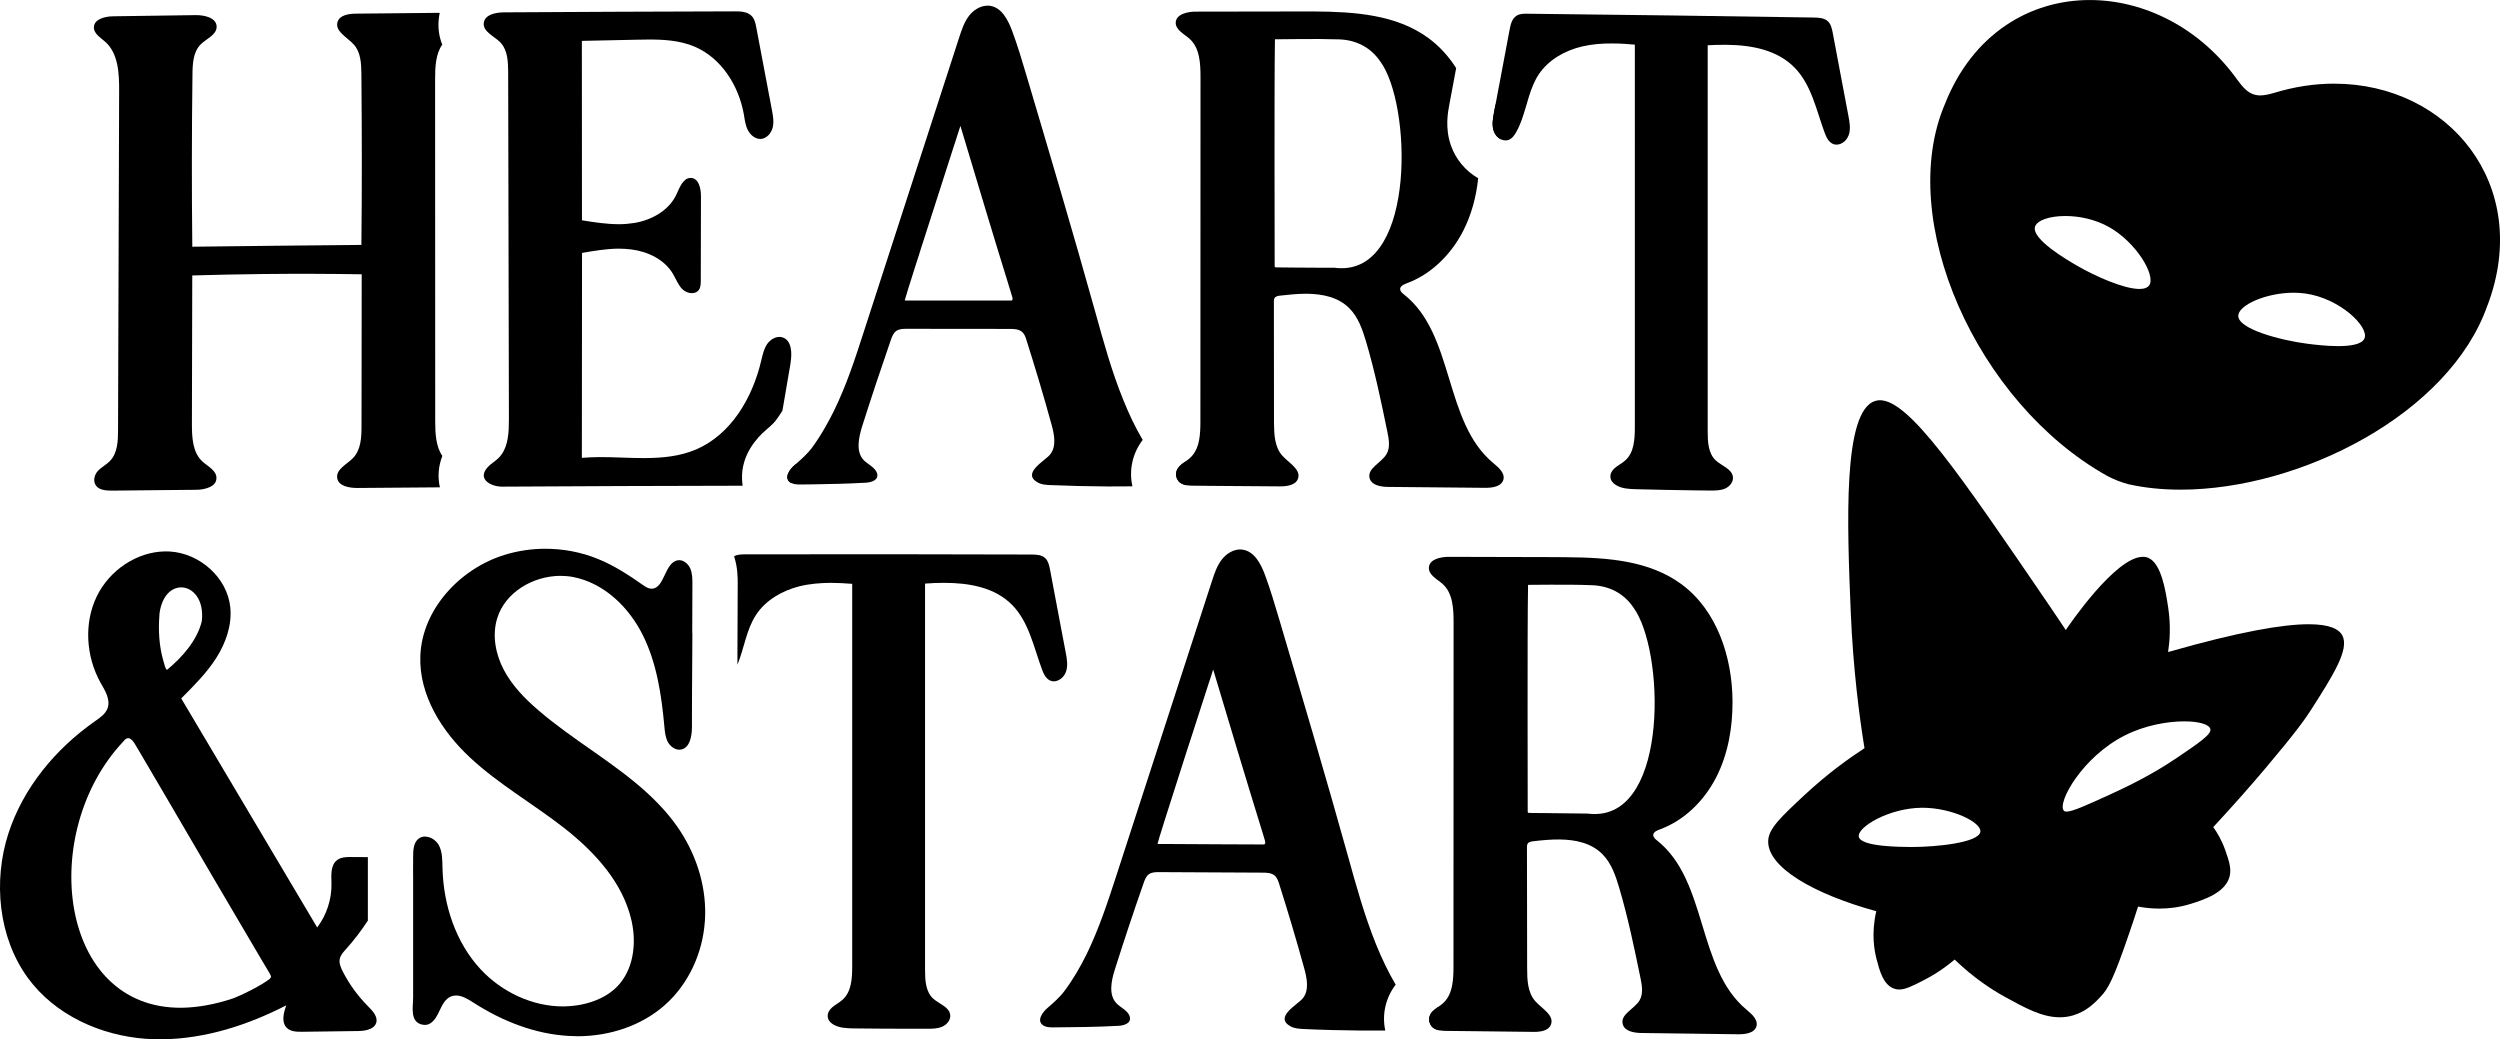 <svg viewBox="0 0 710.74 295.49" xmlns="http://www.w3.org/2000/svg" data-name="Calque 2" id="Calque_2">
  <g data-name="Calque 1" id="Calque_1-2">
    <g>
      <path d="M665.95,180.71c-.98-1.88-3.68-3.24-9.6-3.24-7.36,0-19.71,2.11-39.97,7.9.46-2.99.82-7.41.03-12.64-.69-4.53-1.9-12.58-5.69-14.15-.49-.21-1-.28-1.52-.28-7.75,0-21.03,19.48-21.9,20.82-1.31-1.96-3.19-4.79-5.51-8.18-24.73-36.23-38.99-57.16-47.35-57.16-.46,0-.9.08-1.31.21-9.32,2.78-7.98,35.31-6.97,59.99.69,16.44,2.47,29.88,3.91,38.73-4.32,2.81-10.4,7.13-17.01,13.28-6.85,6.38-10.27,9.62-10.37,13.07-.26,7.39,12.64,15.03,30.73,20-1.44,6.28-.59,11.07.1,13.69.85,3.24,1.88,7.18,4.89,8.29.49.18,1,.28,1.52.28,1.8,0,3.89-1.06,7.05-2.68,3.94-2.03,6.85-4.25,8.72-5.84,5.46,5.28,10.68,8.62,14.36,10.65,5.61,3.09,10.5,5.76,15.49,5.76,1.29,0,2.55-.15,3.83-.54,3.91-1.16,6.33-3.73,7.8-5.3,2.16-2.26,3.65-4.86,8.24-18.32,1.03-2.99,1.85-5.51,2.42-7.31,1.8.33,3.83.57,6.07.57,2.75,0,5.76-.36,8.9-1.34,3.58-1.13,9.8-3.09,11.04-7.72.62-2.34-.21-4.66-1.21-7.54-1.03-2.93-2.39-5.15-3.42-6.56,5.1-5.51,10.27-11.3,15.05-16.98,8.52-10.11,11.17-13.87,12.84-16.5,6.1-9.55,10.86-17.04,8.83-20.95ZM543.48,240.8h-.08c-2.96-.03-14.41-.03-14.95-2.93-.49-2.73,8.6-8.16,17.94-8.23h.18c8.23,0,16.73,4.09,16.44,6.79-.31,3.14-12.51,4.37-19.53,4.37ZM618.37,215.78c-2.86,1.93-8.65,5.64-18.66,10.17-6.61,3.01-10.52,4.79-12.2,4.79-.36,0-.62-.08-.77-.26-1.98-2.24,5.25-15.29,17.32-21.39,5.69-2.88,12.1-4.01,16.91-4.01,4.09,0,7,.82,7.41,2.11.46,1.54-3.04,3.89-10.01,8.6Z"></path>
      <path d="M663.64,23.78c-5.56,0-11.37.85-17.29,2.68-1.21.33-2.55.67-3.81.67-.44,0-.88-.05-1.29-.15-2.19-.41-3.78-2.39-5.1-4.17-10.65-14.95-26.61-22.8-42.02-22.8-16.96,0-33.27,9.52-41.2,29.57-14.05,32.94,8.98,84.95,46.14,105.72,1.93,1,3.96,1.83,6.07,2.37,4.66,1.05,9.62,1.54,14.8,1.54,33.99,0,76.46-21.54,87.24-52.42l.03-.03c12.87-34.15-11.14-62.97-43.57-62.97ZM611.06,81.04c-.49.77-1.49,1.11-2.83,1.11-4.45,0-12.69-3.68-17.6-6.54-2.73-1.57-13.2-7.62-12.07-11.19.59-1.8,4.12-3.01,8.6-3.01,3.89,0,8.49.9,12.48,3.17,7.62,4.3,13.2,13.54,11.43,16.47ZM672.23,96.14c-.62,1.75-3.96,2.26-7.51,2.26s-7.28-.49-8.85-.69c-7.33-.95-19.94-4.17-19.53-8.11.33-2.98,8.03-6.38,15.75-6.38,1.13,0,2.24.08,3.35.23,9.78,1.39,18.01,9.37,16.8,12.69Z"></path>
      <path d="M125.07,138.55h-.49c-7.67.05-15.31.1-22.98.18-2.34,0-5.38-.51-5.74-2.83-.36-2.5,2.73-3.86,4.48-5.66,2.32-2.37,2.44-6,2.44-9.26.03-14.33.03-28.67.05-43-9.29-.15-18.58-.18-27.87-.08-6.77.08-13.54.21-20.3.41-.03,14.08-.05,28.15-.1,42.23,0,3.78.18,8.03,2.93,10.6,1.62,1.49,4.19,2.68,4.04,4.89-.05,1.16-.8,1.93-1.83,2.42-1.18.57-2.7.8-4.01.8h-.05l-8.72.08c-4.89.05-9.8.1-14.69.15-1.6,0-3.86.03-4.92-1.39-.95-1.29-.49-3.11.51-4.19,1.03-1.11,2.42-1.78,3.45-2.86,2.16-2.24,2.29-5.66,2.29-8.75.1-32.14.21-64.28.31-96.43.03-5.04-.23-10.73-4.01-14.03-1.34-1.18-3.22-2.29-3.17-4.09.08-2.34,3.19-3.09,5.53-3.11,7.77-.13,15.54-.23,23.29-.33h.03c2.6-.05,6.05.75,6.05,3.32-.03,2.32-2.86,3.35-4.5,4.97-2.14,2.08-2.34,5.43-2.37,8.42-.21,16.37-.23,32.73-.05,49.13,16.03-.21,32.07-.36,48.07-.51.18-16.21.15-32.43,0-48.64-.03-2.93-.18-6.15-2.14-8.31-1.88-2.11-5.53-3.81-4.61-6.51.64-1.9,3.14-2.26,5.17-2.29,7.93-.08,15.88-.15,23.8-.23h.05c-.08.39-.15.8-.21,1.18-.41,3.06.05,5.66.93,7.85-1.88,2.68-2.03,6.38-2.03,9.75,0,32.45,0,64.93.03,97.38,0,3.37.18,7.15,2.03,9.8-1.13,2.91-1.39,6-.69,8.96Z"></path>
      <path d="M224.76,103.22c-.77,4.5-1.54,9.03-2.32,13.54-.67,1.06-1.31,2.03-2.01,2.93-.54.75-2.32,2.26-2.88,2.75-2.08,1.8-6.9,6.72-6.59,13.85.03.62.08,1.21.18,1.8-22.65.03-45.29.13-67.91.26h-.49c-3.09.03-7.23-2.11-4.09-5.53.87-.98,2.06-1.62,2.99-2.52.33-.31.62-.64.88-1,2.03-2.75,2.16-6.59,2.16-10.11-.08-32.94-.15-65.88-.21-98.82-.03-2.81-.15-5.87-1.93-7.98-.08-.1-.15-.21-.26-.31-1.78-1.83-5.07-3.06-4.74-5.61.33-2.34,3.37-2.93,5.71-2.96h.03c21.85-.13,43.67-.23,65.49-.28,1.83-.03,3.89.08,5.07,1.47.72.82.95,1.98,1.16,3.06,1.49,7.82,2.96,15.65,4.45,23.5.31,1.62.62,3.32.23,4.97-.39,1.62-1.7,3.14-3.35,3.27h-.18c-1.52,0-2.83-1.16-3.53-2.5-.72-1.39-.9-3.01-1.16-4.56-1.47-8.16-6.43-16.01-14.08-19.22-4.12-1.72-8.65-2.01-13.15-1.98-1.11,0-2.19.03-3.27.05-5.17.1-10.37.23-15.54.33,0,17.01.03,34.02.03,51.01,3.5.57,7.05,1.11,10.6,1.11,1.44,0,2.88-.13,4.32-.36,4.92-.82,9.83-3.55,11.94-8.11.9-1.98,1.93-4.68,3.99-4.68h.28c2.14.23,2.7,3.06,2.7,5.22-.03,7.98-.03,15.98-.05,24.01,0,.87-.03,1.85-.54,2.6-.46.64-1.18.9-1.98.93-.95,0-1.96-.41-2.65-1.08-1.26-1.18-1.85-2.93-2.75-4.43-2.42-4.07-7.1-6.31-11.79-6.92-1.21-.15-2.44-.23-3.65-.23-3.47.03-6.97.62-10.4,1.21-.03,19.43-.03,38.83-.05,58.26,1.6-.13,3.22-.18,4.84-.21,4.37-.03,8.8.31,13.15.28,4.99-.03,9.86-.49,14.46-2.44,9.96-4.25,16.06-14.67,18.53-25.22.41-1.65.75-3.37,1.7-4.76.8-1.16,2.14-2.03,3.47-2.03.28,0,.59.03.88.13,2.7.85,2.75,4.56,2.29,7.33Z"></path>
      <path d="M226.41,131.79c-.08.44-.15.87-.23,1.31-.18,1-.46,2.57-1.13,4.25-.15-.05-.31-.13-.44-.23-1.9-1.39.08-3.86,1.29-4.89.18-.15.33-.31.51-.44Z"></path>
      <path d="M336.97,131.25c-.59.41-1.18.82-1.67,1.36-1.11,1.16-1.29,2.78-.31,4.09.54.75,1.42,1.08,2.34,1.26.57-1.67.77-3.94-.36-6.72ZM324.85,125.04c-2.11-3.58-3.89-7.33-5.43-11.17-3.35-8.18-5.69-16.73-8.05-25.22-6.28-22.52-12.94-44.91-19.58-67.3-1.26-4.25-2.52-8.49-4.07-12.64-1.16-3.09-2.96-6.54-6.2-7.05-.26-.05-.51-.05-.75-.05-2.03,0-3.96,1.21-5.22,2.81-1.42,1.8-2.14,4.04-2.86,6.23-9.03,27.92-18.09,55.84-27.15,83.77-2.44,7.59-4.94,15.23-8.47,22.41-.72,1.49-1.52,2.96-2.34,4.4-1.18,2.11-2.5,4.17-3.94,6.13-1.18,1.57-2.86,3.09-4.37,4.43-.18.13-.33.28-.51.44-1.21,1.03-3.19,3.5-1.29,4.89.13.1.28.18.44.23.69.33,1.52.39,2.32.39h.31c1.34-.03,2.7-.03,4.04-.05,4.81-.08,9.6-.18,14.39-.46,1.54-.08,3.81-.69,3.22-2.7-.49-1.57-2.57-2.52-3.68-3.6-2.42-2.39-1.57-6.43-.57-9.68,2.62-8.26,5.35-16.44,8.18-24.63.33-.93.72-1.96,1.52-2.52.82-.59,1.9-.62,2.91-.62h.03c9.78,0,19.56.03,29.36.03,1.24,0,2.6.05,3.53.9.67.59.95,1.47,1.21,2.32,2.52,7.93,4.89,15.88,7.1,23.91.8,2.88,1.49,6.28-.41,8.6-1.52,1.85-8.21,5.33-3.45,7.95,1.05.59,2.32.67,3.53.72,5.43.23,10.86.36,16.29.39,2.14,0,4.27,0,6.38-.03.23,0,.44,0,.67-.03-1.03-4.5,0-9.37,2.93-13.18ZM287.56,85.44h-29.85c-.31,0-.44,0-.49-.08,0-.15,1.44-4.79,3.58-11.48.1-.31.21-.62.31-.93.08-.31.18-.62.28-.9.18-.62.39-1.26.59-1.9.1-.33.23-.67.33-1,2.86-8.98,6.46-20.18,8.88-27.64.08-.26.18-.51.26-.77.15-.46.31-.95.46-1.44.23-.69.44-1.34.62-1.93.18-.57.36-1.11.51-1.57,0,.03,0,.05.03.08,4.66,15.54,9.42,31.45,14.31,47.2.15.72.9,2.19.18,2.37Z"></path>
      <path d="M396.8,279.96c-2.14-3.63-3.94-7.44-5.53-11.32-3.32-8.21-5.69-16.75-8.05-25.27-6.28-22.52-12.92-44.93-19.56-67.35-1.26-4.25-2.52-8.52-4.07-12.69-1.16-3.09-2.99-6.54-6.23-7.05-.23-.05-.49-.08-.75-.08-2.01,0-3.94,1.21-5.2,2.8-1.42,1.8-2.16,4.04-2.86,6.2-9.06,27.9-18.09,55.77-27.15,83.66-2.47,7.59-4.97,15.21-8.47,22.39-1.8,3.65-3.86,7.21-6.3,10.47-1.29,1.75-3.22,3.45-4.86,4.86-1.21,1.03-3.19,3.5-1.29,4.86.77.57,1.78.64,2.73.64h.31c6.15-.05,12.3-.1,18.45-.44,1.52-.08,3.81-.69,3.19-2.7-.46-1.57-2.57-2.52-3.65-3.6-2.42-2.39-1.6-6.43-.57-9.68,2.6-8.23,5.33-16.44,8.18-24.58.33-.95.69-1.96,1.52-2.55.82-.57,1.88-.59,2.88-.59h.05c9.78.05,19.56.1,29.34.15,1.26,0,2.62.05,3.55.9.64.59.95,1.49,1.21,2.34,2.52,7.93,4.89,15.9,7.1,23.91.8,2.88,1.49,6.3-.41,8.6-1.52,1.85-8.21,5.3-3.47,7.95,1.08.59,2.34.67,3.55.75,5.43.26,10.86.39,16.29.44h7.1c-.98-4.48.05-9.26,2.96-13.05ZM359.41,240.08c-3.4,0-7.87-.03-12.48-.05-4.92-.03-9.98-.05-14.18-.08h-3.17c-.31,0-.46-.03-.49-.08,0-.08.21-.75.54-1.9.13-.41.28-.9.46-1.47-.03.05.05-.15.18-.57.1-.33.21-.69.33-1.08.08-.26.23-.8.51-1.62.13-.44.28-.9.44-1.39.82-2.62,1.96-6.12,3.24-10.14.15-.51.31-1.03.49-1.54.64-1.98,1.39-4.32,2.19-6.87.33-1.03.67-2.03,1-3.04.49-1.54,1.06-3.29,1.65-5.1.41-1.34.85-2.62,1.24-3.86.87-2.7,1.7-5.25,2.39-7.39.15-.46.28-.9.44-1.31.26-.82.49-1.57.69-2.19t.05.03c4.66,15.57,9.42,31.47,14.31,47.27.15.69.88,2.19.15,2.37ZM408.89,286.27c-.59.39-1.16.8-1.65,1.31-1.11,1.16-1.26,2.78-.31,4.09.51.72,1.34,1.06,2.19,1.24.62-1.65.82-3.89-.23-6.64Z"></path>
      <path d="M424.57,131.68c-14.21-11.74-10.96-36.59-25.43-47.97-.49-.39-1.08-.87-1.08-1.52,0-.85.98-1.31,1.8-1.62,7.03-2.57,12.66-8.21,16.08-14.85,2.39-4.66,3.76-9.8,4.3-15.05-3.55-2.03-6.38-5.35-7.77-9.37-1.7-4.94-.85-9.39-.39-11.79.64-3.37,1.26-6.77,1.9-10.14-2.08-3.29-4.71-6.2-7.87-8.54-9.16-6.72-21.1-7.49-32.53-7.57h-2.78c-10.29,0-20.56.03-30.86.05-2.39,0-5.58.72-5.69,3.11-.05,2.08,2.37,3.22,3.94,4.61,2.91,2.6,3.11,7,3.11,10.91,0,32.63-.03,65.26-.03,97.92,0,1.7-.05,3.5-.36,5.2-.36,1.98-1.11,3.78-2.57,5.12-.41.39-.9.72-1.39,1.06-.59.41-1.18.82-1.67,1.36-1.11,1.16-1.29,2.78-.31,4.09.54.75,1.42,1.08,2.34,1.26.62.1,1.26.13,1.83.13,1.6,0,3.17.03,4.76.05,6.64.03,13.3.1,19.94.15h.05c1.16,0,2.47-.1,3.5-.57.75-.31,1.34-.82,1.62-1.6.93-2.62-2.52-4.45-4.4-6.51-2.26-2.44-2.39-6.12-2.42-9.47,0-11.43-.03-22.88-.03-34.3,0-.39,0-.77.21-1.11.31-.49.95-.59,1.52-.67,2.44-.28,5.02-.54,7.54-.54,4.58.05,9.01.95,12.17,4.12,2.52,2.52,3.73,6.02,4.74,9.39,2.52,8.49,4.32,17.16,6.1,25.84.44,2.11.82,4.45-.28,6.28-1.49,2.5-5.53,3.99-4.79,6.82.57,2.03,3.24,2.47,5.35,2.47,9.16.08,18.32.15,27.51.26,2.08.03,4.74-.39,5.2-2.42.41-1.85-1.42-3.37-2.88-4.61ZM381.31,76.25c-.62,0-1.24-.03-1.88-.13h-2.93c-2.62-.03-5.61-.05-8.13-.05-2.34-.03-4.3-.03-5.17-.05-.54-.03-.75.08-.82-.28.03-2.57-.15-51.21.08-64.54l.08-.03c4.19-.03,8.42-.1,12.61-.08,1.83.03,3.65.05,5.48.1,4.84.15,8.96,2.19,11.74,6.23,8.93,11.97,10.22,58.98-11.04,58.83ZM425.18,29.47c-.15.85-.31,1.67-.46,2.52-.33,1.75-.64,3.58-.08,5.25.08.26.21.49.33.72,0,.03.03.05.05.08.13.23.28.44.46.64.13.15.28.31.46.44.26.23.57.41.87.54-.23-3.55-.8-6.97-1.65-10.19Z"></path>
      <path d="M496.52,287.04c-14.21-11.81-10.96-36.65-25.43-48.1-.49-.39-1.05-.87-1.08-1.49,0-.87.98-1.34,1.8-1.62,7.03-2.55,12.66-8.16,16.08-14.8,3.4-6.64,4.71-14.23,4.66-21.72-.08-12.48-4.4-25.76-14.49-33.2-9.16-6.77-21.1-7.59-32.5-7.69-.95-.03-1.88-.03-2.81-.03-10.29-.03-20.56-.05-30.86-.08-2.39,0-5.58.69-5.66,3.09-.08,2.11,2.34,3.22,3.91,4.63,2.91,2.6,3.11,7,3.11,10.91,0,32.63-.03,65.26-.03,97.92,0,1.67-.05,3.47-.36,5.15-.36,2.01-1.11,3.83-2.57,5.17-.44.41-.93.75-1.42,1.08-.59.39-1.16.8-1.65,1.31-1.11,1.16-1.26,2.78-.31,4.09.51.72,1.34,1.06,2.19,1.24.67.13,1.36.18,1.98.18,1.54.03,3.11.03,4.66.05,6.69.08,13.36.15,20.07.23h.05c1.16.03,2.47-.08,3.47-.51.75-.33,1.34-.85,1.62-1.62.93-2.6-2.52-4.45-4.4-6.51-2.26-2.47-2.39-6.15-2.39-9.47-.03-11.45-.05-22.88-.05-34.33,0-.36,0-.77.21-1.08.31-.49.95-.59,1.52-.67,2.44-.28,5.02-.54,7.54-.51,4.58.05,9.01,1,12.17,4.17,2.52,2.52,3.73,6.02,4.74,9.42,2.52,8.49,4.32,17.19,6.1,25.84.44,2.11.82,4.45-.26,6.3-1.49,2.5-5.56,3.96-4.79,6.79.54,2.03,3.22,2.47,5.33,2.5,9.16.1,18.35.23,27.51.36,2.08.03,4.74-.36,5.2-2.39.41-1.85-1.42-3.4-2.88-4.61ZM453.26,231.43c-.62,0-1.24-.05-1.88-.13-.77-.03-1.67-.03-2.6-.03-2.68-.05-5.76-.08-8.39-.1-2.37-.03-4.35-.05-5.25-.05-.54-.05-.75.08-.82-.31.03-2.55-.15-51.19.1-64.54h.08c4.17-.03,8.39-.08,12.61-.03,1.83.03,3.63.05,5.46.13,4.84.18,8.96,2.21,11.74,6.25,8.93,11.99,10.22,59.03-11.04,58.8Z"></path>
      <path d="M525.52,38.52c-.51,1.44-1.96,2.62-3.42,2.6-.33,0-.64-.05-.95-.18-1.31-.54-1.96-1.98-2.44-3.29-2.34-6.36-3.71-13.46-8.44-18.35-4.94-5.1-12.22-6.49-19.43-6.56-1.8-.03-3.6.03-5.35.13v109.83c0,2.91.15,6.15,2.26,8.16,1.7,1.6,4.63,2.42,4.92,4.74.15,1.42-.93,2.73-2.21,3.29-1.31.57-2.78.57-4.22.57-1.47-.03-2.93-.03-4.4-.05-5.58-.08-11.19-.18-16.78-.33-1.93-.05-4.04-.15-5.71-1.21-1.93-1.21-2.03-3.22-.36-4.73.93-.85,2.14-1.39,3.06-2.24,2.55-2.24,2.73-6.1,2.73-9.52V12.69c-2.03-.18-4.09-.33-6.12-.33-2.99-.05-5.97.18-8.88.85-4.89,1.16-9.55,3.78-12.33,7.95-2.5,3.78-3.22,8.44-4.76,12.71v.03c-.44,1.24-.95,2.44-1.6,3.58-.54,1-1.26,2.01-2.34,2.34-.26.08-.51.1-.77.1-.39,0-.77-.08-1.13-.26-.31-.13-.62-.31-.87-.54-.18-.13-.33-.28-.46-.44-.18-.21-.33-.41-.46-.64-.03-.03-.05-.05-.05-.08-.13-.23-.26-.46-.33-.72-.57-1.67-.26-3.5.08-5.25.15-.85.31-1.67.46-2.52v-.03c.77-4.04,1.54-8.11,2.29-12.15.54-2.93,1.11-5.84,1.65-8.78.28-1.52.67-3.19,1.98-4.04.9-.57,2.01-.59,3.09-.57h.08c27.12.28,54.22.67,81.32,1.08,1.44.03,3.04.1,4.09,1.13.82.8,1.08,2.03,1.31,3.17.8,4.25,1.6,8.47,2.39,12.69.69,3.68,1.39,7.33,2.08,10.99.36,1.85.69,3.81.05,5.56Z"></path>
      <path d="M196.79,179.81c-.03,4.97-.03,9.91-.05,14.87-.26-.49-.49-.98-.67-1.52-1.16-3.32-.57-6.46-.18-8.54.31-1.6.59-3.22.9-4.81Z"></path>
      <path d="M303.02,191.05c-.51,1.44-1.96,2.65-3.42,2.65-.33,0-.64-.05-.95-.18-1.31-.54-1.96-1.96-2.44-3.27-2.34-6.33-3.71-13.41-8.44-18.25-4.94-5.02-12.22-6.3-19.43-6.3-1.8,0-3.6.08-5.35.21v109.83c0,2.88.15,6.15,2.26,8.11,1.7,1.6,4.63,2.37,4.89,4.68.18,1.42-.9,2.73-2.21,3.32-1.29.59-2.75.62-4.19.62h-4.38c-5.61,0-11.22-.03-16.8-.1-1.93-.03-4.04-.13-5.74-1.16-1.9-1.16-2.01-3.19-.36-4.71.95-.87,2.14-1.42,3.09-2.29,2.55-2.29,2.73-6.12,2.73-9.55v-108.68c-2.03-.15-4.09-.28-6.12-.28-3.01.03-5.97.26-8.88.98-4.89,1.24-9.57,3.91-12.33,8.11-2.78,4.22-3.37,9.52-5.3,14.18v-2.6c.03-6.82.05-13.61.08-20.43,0-1.8,0-4.61-1.03-7.77.88-.54,1.96-.57,3.01-.57h.08c27.1-.05,54.22-.05,81.32.05,1.44,0,3.04.05,4.09,1.06.82.82,1.08,2.03,1.31,3.17.8,4.22,1.6,8.44,2.39,12.66.69,3.65,1.39,7.31,2.08,10.96.36,1.83.69,3.78.05,5.56Z"></path>
      <path d="M117.56,246.38c-.03-.26-.05-.49-.1-.75v3.4c.1-.85.15-1.75.1-2.65ZM104.74,286.19c-.08-.08-.15-.15-.23-.23-2.83-2.88-5.25-6.2-7.08-9.8-.57-1.13-1.11-2.39-.82-3.63.23-1,.98-1.83,1.67-2.6,2.32-2.57,4.43-5.33,6.3-8.21v-18.04c-1.57,0-3.11,0-4.68-.03h-.59c-1.21,0-2.47.13-3.45.85-1.96,1.47-1.67,4.38-1.62,6.82.05,4.4-1.39,8.83-4.07,12.35-12.89-21.72-25.76-43.41-38.65-65.11,3.6-3.6,7.23-7.23,9.96-11.5,2.73-4.3,4.5-9.37,3.99-14.39-.85-8.47-8.7-15.39-17.22-15.88-.44-.03-.88-.03-1.29-.03-8.08.1-15.83,5.38-19.4,12.69-3.78,7.69-3.11,17.19,1,24.6,1.29,2.26,2.93,4.84,2.01,7.33-.59,1.62-2.14,2.65-3.55,3.65-11.19,7.82-20.41,18.91-24.63,31.91-4.37,13.51-2.88,29.54,5.53,41.07,7.69,10.55,20.66,16.39,33.56,17.32,1.57.1,3.17.15,4.76.13,12.17-.15,24.24-4.04,35.15-9.65-.77,2.11-1.44,4.76.1,6.36,1.08,1.11,2.81,1.18,4.35,1.16h.15c5.28-.08,10.58-.13,15.85-.21,1.13-.03,2.39-.13,3.42-.62.8-.33,1.44-.88,1.7-1.72.51-1.72-.98-3.35-2.24-4.61ZM45.32,174.79c0-.13.03-.28.03-.41.69-5.04,3.4-7.36,6.1-7.39,3.35-.05,6.64,3.45,5.92,9.62-1.31,5.48-5.61,10.29-9.88,13.82-.51-.15-.69-1.52-1-2.37-1.26-4.32-1.52-8.83-1.16-13.28ZM76.56,278.39c-2.39,1.78-6.9,4.09-9.8,5.25-.15.05-.28.13-.44.18-5.3,1.78-10.17,2.6-14.57,2.68-35.28.44-40.99-50-16.65-75.74.46-.62.9-.9,1.34-.9,1.34,0,2.37,2.62,3.24,3.89,2.19,3.71,5.76,9.86,7.98,13.59,8.75,15.08,16.11,27.51,26.74,45.6,1.29,2.21,2.34,3.81,2.62,4.53.08.31-.08.59-.46.93Z"></path>
      <path d="M200.39,261.87c-.59,9.01-4.61,17.89-11.4,23.88-6.69,5.92-15.7,8.8-24.6,8.85-.85,0-1.7-.03-2.55-.08-9.73-.51-19.07-4.22-27.23-9.47-1.52-.98-3.27-2.06-4.99-2.03-.46,0-.93.08-1.39.26-1.54.62-2.44,2.26-3.14,3.78-.72,1.54-1.49,3.19-2.96,3.99-.41.23-.85.33-1.29.33-.31,0-.64-.05-.95-.13-.08,0-.15-.03-.23-.05-3.14-1-2.21-5.04-2.21-7.62v-40.07c0-1.9.13-4.09,1.67-5.17.51-.36,1.11-.51,1.7-.51.13,0,.26,0,.39.03,1.39.13,2.83,1.13,3.53,2.39,1.06,1.96,1,4.3,1.06,6.54.26,10.5,3.73,21.13,10.86,28.8,6.02,6.46,14.75,10.58,23.52,10.53,1.65-.03,3.29-.18,4.94-.49,3.86-.75,7.67-2.39,10.4-5.22,4.58-4.76,5.48-12.15,4.04-18.58-2.42-10.86-10.42-19.58-19.17-26.43-8.75-6.85-18.53-12.38-26.66-19.94-8.13-7.54-14.64-17.83-14.23-28.98.49-13.28,11.3-24.86,24.01-28.75,3.68-1.13,7.49-1.7,11.32-1.72,5.15-.03,10.32.93,15.08,2.86,4.58,1.85,8.78,4.56,12.82,7.41.69.49,1.44,1,2.32,1.08h.23c3.71-.03,3.65-7.62,7.51-8.08.1,0,.21-.03.28-.03.33,0,.69.08,1,.18.95.39,1.75,1.21,2.16,2.16.59,1.34.62,2.88.62,4.35-.03,4.63-.03,9.26-.05,13.87-.03,4.97-.03,9.91-.05,14.87,0,3.06-.03,6.12-.03,9.19v2.91c-.03,2.55-.59,5.84-3.11,6.31-.15.03-.31.05-.46.05-1.34,0-2.6-.98-3.27-2.16-.72-1.36-.87-2.93-1-4.45-.82-8.9-2.14-17.96-6.12-25.94-3.96-8-11.07-14.87-19.84-16.55-1.18-.23-2.42-.33-3.63-.33-7.77.05-15.67,4.66-17.94,12.07-1.49,4.86-.46,10.22,1.9,14.69,2.37,4.48,5.97,8.16,9.8,11.45,9.78,8.42,21.51,14.87,30.93,23.5,3.53,3.24,6.72,6.74,9.37,10.78,4.94,7.54,7.67,16.65,7.05,25.68Z"></path>
    </g>
  </g>
</svg>